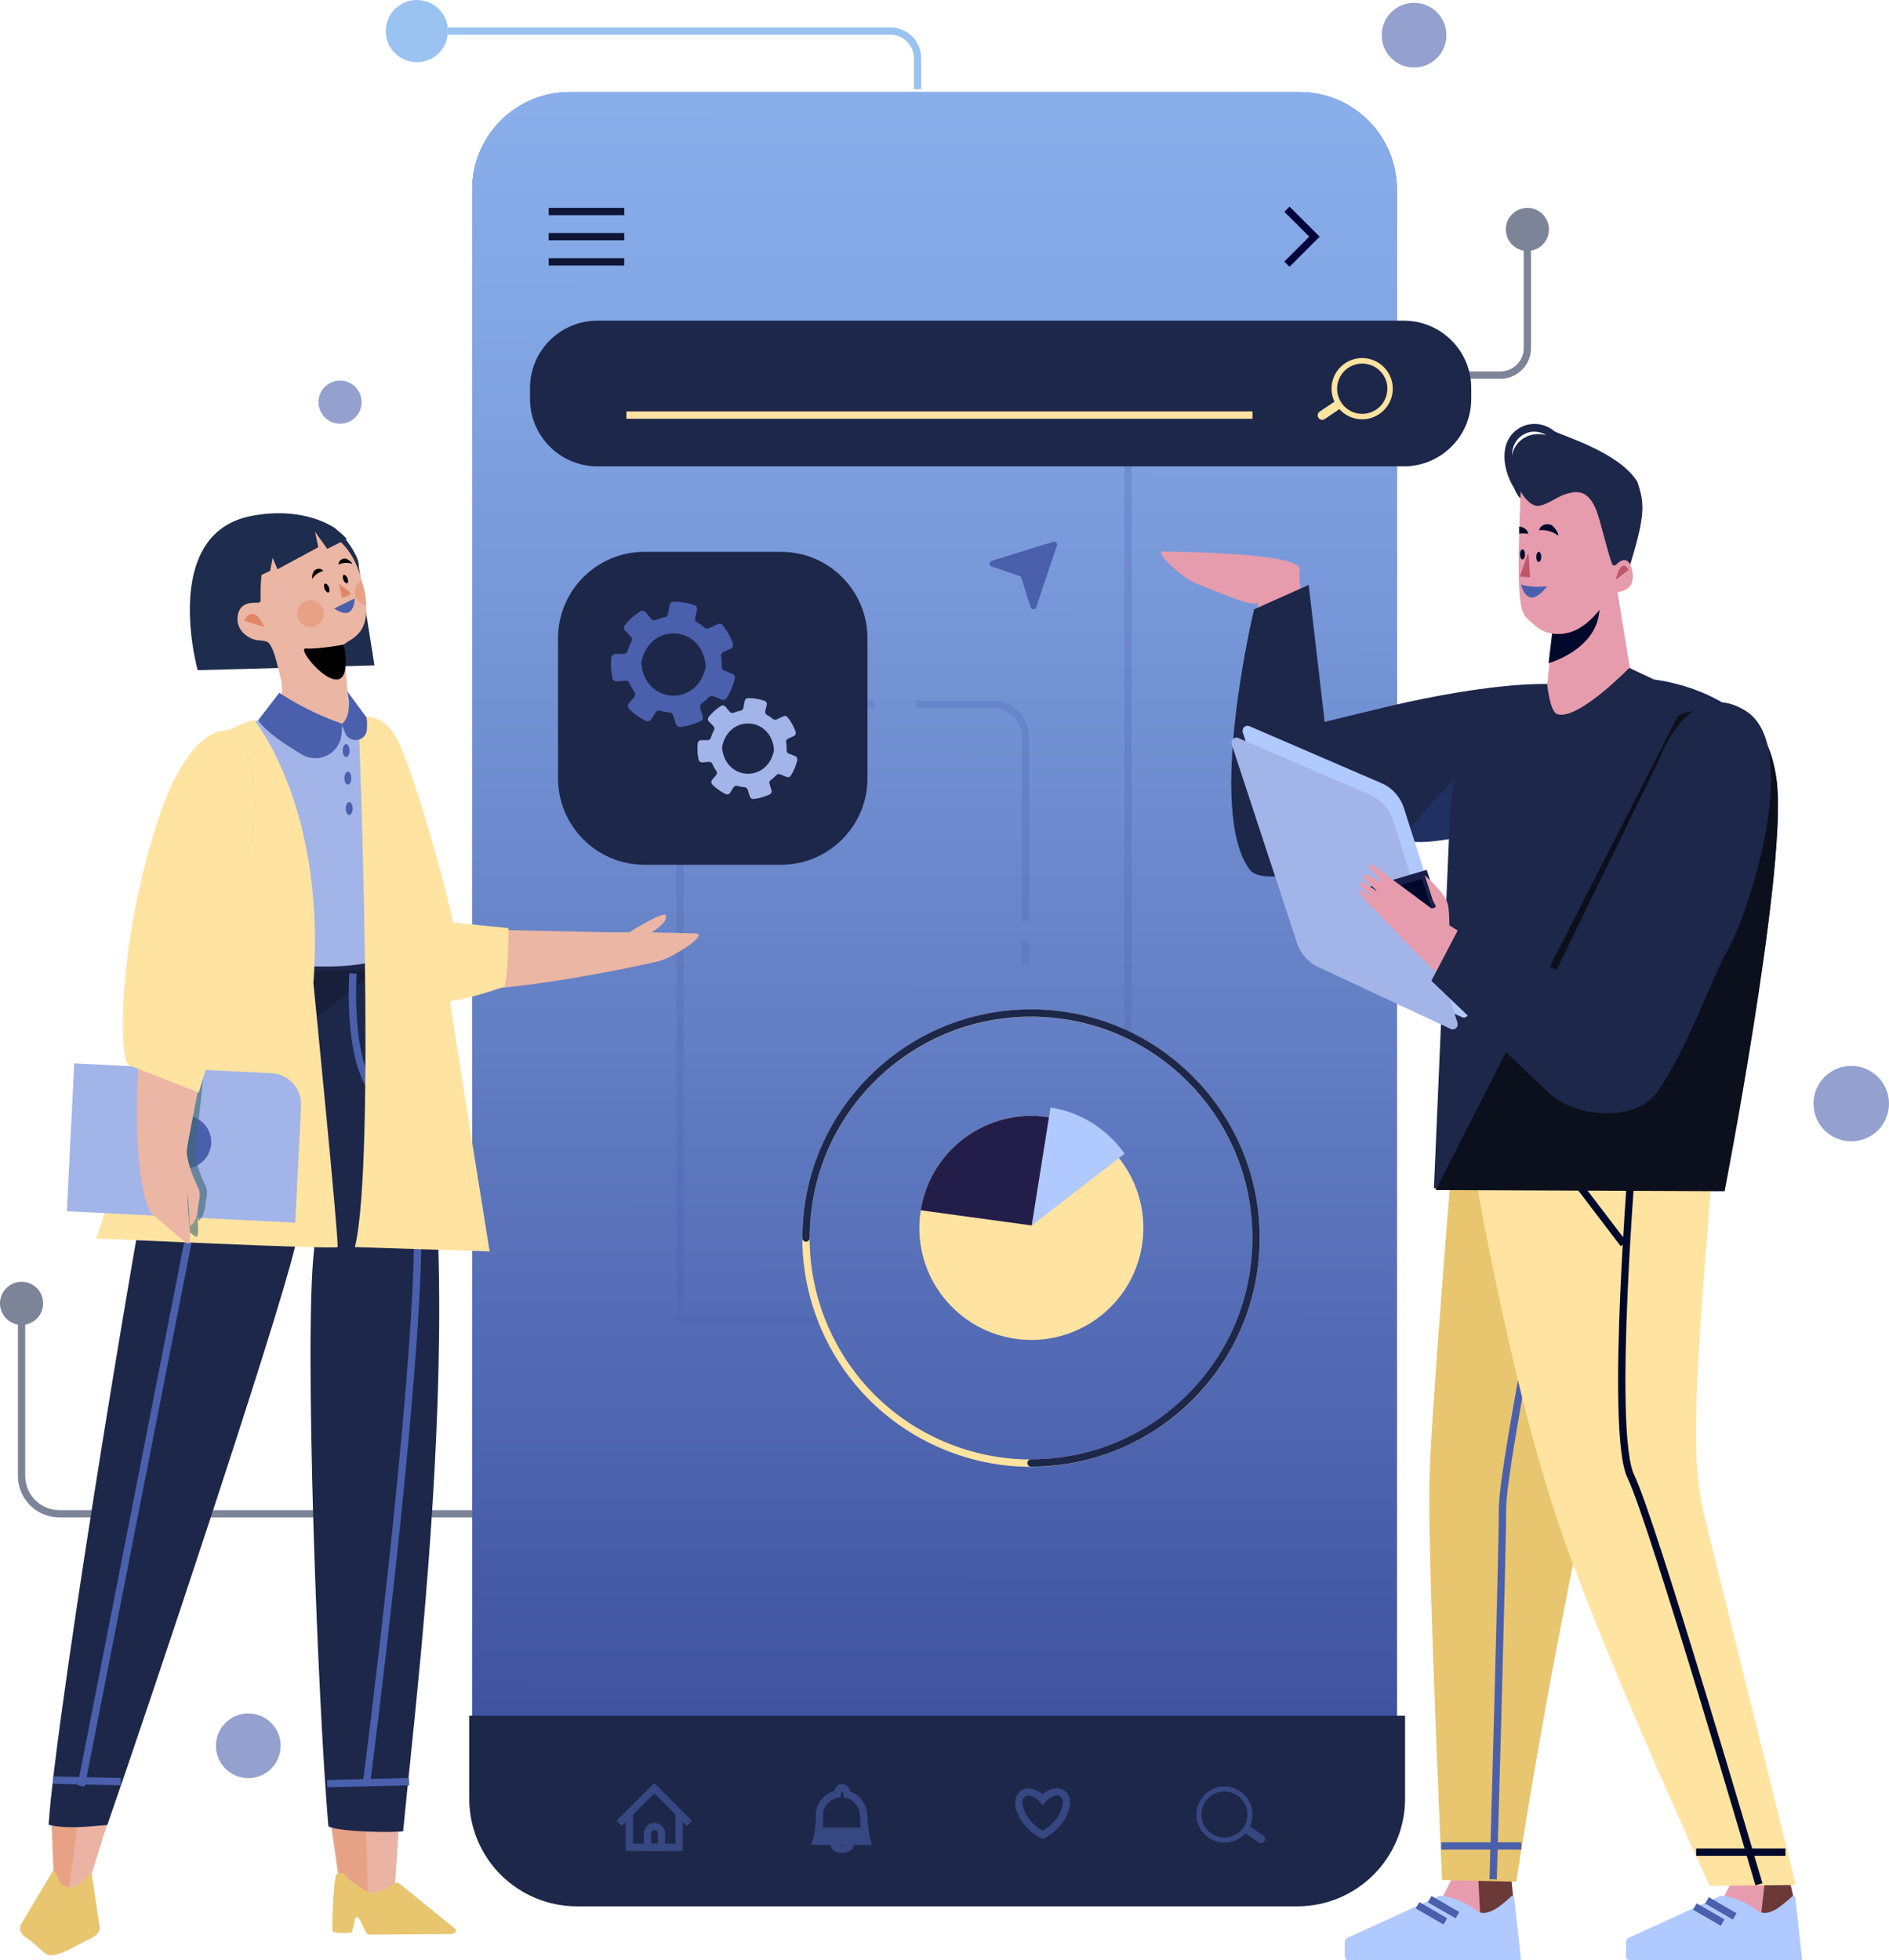 <svg width="2065" height="2143" viewBox="0 0 2065 2143" fill="none" xmlns="http://www.w3.org/2000/svg">
<g style="mix-blend-mode:multiply" opacity="0.57">
<g style="mix-blend-mode:multiply">
<g style="mix-blend-mode:multiply">
<path d="M1669.69 273.824V380.52C1669.69 396.835 1656.46 410.065 1640.14 410.065H1604.01" stroke="#1D274A" stroke-width="8" stroke-miterlimit="10"/>
</g>
<g style="mix-blend-mode:multiply">
<path d="M1693.27 250.823C1693.27 237.799 1682.71 227.242 1669.69 227.242C1656.66 227.242 1646.1 237.799 1646.1 250.823C1646.1 263.848 1656.66 274.404 1669.69 274.404C1682.71 274.404 1693.27 263.848 1693.27 250.823Z" fill="#1D274A"/>
</g>
</g>
<g style="mix-blend-mode:multiply">
<g style="mix-blend-mode:multiply">
<path d="M455.712 68.001C474.493 68.001 489.718 52.779 489.718 34.001C489.718 15.223 474.493 0 455.712 0C436.932 0 421.707 15.223 421.707 34.001C421.707 52.779 436.932 68.001 455.712 68.001Z" fill="#4E96E6"/>
</g>
<g style="mix-blend-mode:multiply">
<path d="M489.719 34H973.472C989.789 34 1003.02 47.23 1003.02 63.545V97.477" stroke="#4E96E6" stroke-width="8" stroke-miterlimit="10"/>
</g>
</g>
<g style="mix-blend-mode:multiply">
<g style="mix-blend-mode:multiply">
<path d="M47.169 1424.81C47.169 1411.78 36.611 1401.22 23.584 1401.22C10.558 1401.22 0 1411.78 0 1424.81C0 1437.83 10.558 1448.39 23.584 1448.39C36.611 1448.39 47.169 1437.83 47.169 1424.81Z" fill="#1D274A"/>
</g>
<g style="mix-blend-mode:multiply">
<path d="M23.586 1447.81V1613.46C23.586 1636.28 42.097 1654.86 64.996 1654.86H530.992" stroke="#1D274A" stroke-width="8" stroke-miterlimit="10"/>
</g>
</g>
</g>
<path d="M1420.55 100.631H622.656C563.853 100.631 516.184 148.294 516.184 207.089V1973.61C516.184 2032.41 563.853 2080.07 622.656 2080.07H1420.55C1479.35 2080.07 1527.02 2032.41 1527.02 1973.61V207.089C1527.02 148.294 1479.35 100.631 1420.55 100.631Z" fill="#486398"/>
<path d="M1420.55 100.631H622.656C563.853 100.631 516.184 148.294 516.184 207.089V1973.61C516.184 2032.41 563.853 2080.07 622.656 2080.07H1420.55C1479.35 2080.07 1527.02 2032.41 1527.02 1973.61V207.089C1527.02 148.294 1479.35 100.631 1420.55 100.631Z" fill="url(#paint0_linear_248_619)"/>
<path d="M599.824 231.219H682.438" stroke="#0E1535" stroke-width="8" stroke-miterlimit="10"/>
<path d="M599.824 258.707H682.438" stroke="#0E1535" stroke-width="8" stroke-miterlimit="10"/>
<path d="M599.824 286.264H682.438" stroke="#0E1535" stroke-width="8" stroke-miterlimit="10"/>
<path d="M1406.84 288.8L1436.93 258.706L1406.84 228.682" stroke="#01003B" stroke-width="8" stroke-miterlimit="10"/>
<path d="M512.961 1875.59V1966.21C512.961 2031.26 565.683 2083.98 630.745 2083.98H1418.22C1483.28 2083.98 1536 2031.26 1536 1966.21V1875.59H512.961Z" fill="#1D274A"/>
<g opacity="0.56">
<path d="M911.086 2013.92C911.086 2019.13 915.337 2021.6 920.547 2021.6C925.758 2021.6 930.008 2019.13 930.008 2013.92" stroke="#4A60AC" stroke-width="8" stroke-miterlimit="10"/>
<path d="M894.015 2005.42C893.124 2010.01 892.164 2012.82 892.164 2012.82H947.765C947.765 2012.82 947.011 2010.29 946.12 2005.42H894.015Z" stroke="#4A60AC" stroke-width="8" stroke-miterlimit="10"/>
<path d="M894.633 2001.85H945.572C944.955 1997.54 944.407 1991.92 944.201 1984.99C943.858 1973.68 936.317 1964.15 925.896 1961.55C925.827 1957.5 923.496 1954.21 920.617 1954.21C917.737 1954.21 915.543 1957.3 915.338 1961.21C904.094 1963.4 895.318 1973.2 895.798 1984.99C896.073 1991.37 895.455 1997.19 894.701 2001.85H894.633Z" stroke="#4A60AC" stroke-width="8" stroke-miterlimit="10"/>
<path d="M1115.87 1980.26C1113.33 1973.54 1112.37 1966.28 1117.38 1961.62C1123.55 1955.31 1135.48 1961.55 1139.8 1967.1C1144.12 1961.48 1155.91 1955.1 1162.15 1961.34C1167.22 1965.94 1166.33 1973.2 1163.86 1979.99C1157.49 1997.4 1139.87 2006.04 1139.87 2006.04C1139.87 2006.04 1122.38 1997.61 1115.8 1980.26H1115.87Z" stroke="#4A60AC" stroke-width="8" stroke-miterlimit="10"/>
<path d="M1381.06 2006.59L1366.25 1996.65C1368.58 1991.71 1369.68 1986.09 1369.06 1980.26C1367.21 1963.47 1351.99 1951.27 1335.19 1953.12C1318.39 1954.97 1306.19 1970.19 1308.04 1986.98C1309.89 2003.78 1325.11 2015.98 1341.91 2014.13C1349.66 2013.3 1356.44 2009.53 1361.31 2004.12L1376.12 2014.06C1377.01 2014.67 1378.11 2014.88 1379.07 2014.81C1380.3 2014.67 1381.54 2013.99 1382.29 2012.82C1383.66 2010.77 1383.11 2007.96 1381.06 2006.59ZM1341.29 2008.64C1327.51 2010.15 1315.03 2000.14 1313.53 1986.36C1312.02 1972.59 1322.03 1960.11 1335.81 1958.6C1349.59 1957.09 1362.07 1967.1 1363.57 1980.88C1364.26 1986.91 1362.68 1992.74 1359.6 1997.4C1359.6 1997.4 1359.53 1997.4 1359.46 1997.54C1359.46 1997.54 1359.46 1997.54 1359.46 1997.61C1355.48 2003.57 1348.97 2007.82 1341.29 2008.64V2008.64Z" fill="#4A60AC"/>
<path d="M742.43 1983.55V2019.47H688.062V1983.55" stroke="#4A60AC" stroke-width="8" stroke-miterlimit="10"/>
<path d="M676.75 1993.35L715.212 1954.9L753.673 1993.35" stroke="#4A60AC" stroke-width="8" stroke-miterlimit="10"/>
<path d="M715.487 1996.64C719.738 1996.64 723.166 2000.07 723.166 2004.32V2019.33H707.809V2004.32C707.809 2000.07 711.237 1996.64 715.487 1996.64V1996.64Z" stroke="#4A60AC" stroke-width="8" stroke-miterlimit="10"/>
</g>
<g opacity="0.25">
<path d="M932.199 769.951H955.852" stroke="#4A60AC" stroke-width="8" stroke-miterlimit="10"/>
<path d="M1001.31 769.951H1085.5C1105.11 769.951 1121.01 785.855 1121.01 805.46V1006.72" stroke="#4A60AC" stroke-width="8" stroke-miterlimit="10"/>
<path d="M1121.01 1029.48V1053.13" stroke="#4A60AC" stroke-width="8" stroke-miterlimit="10"/>
</g>
<path opacity="0.25" d="M1233.11 1129.84V498.631" stroke="#4A60AC" stroke-width="8" stroke-miterlimit="10"/>
<path opacity="0.25" d="M743.387 941.051V1442.49H896.753" stroke="#4A60AC" stroke-width="8" stroke-miterlimit="10"/>
<path d="M1114.57 629.766L1083.99 619.209C1081.04 618.181 1081.11 613.999 1084.06 613.108L1151.45 592.201C1153.99 591.447 1156.32 593.777 1155.43 596.314L1132.74 663.767C1131.78 666.714 1127.52 666.714 1126.63 663.767L1116.56 631.891C1116.28 630.931 1115.53 630.177 1114.57 629.834V629.766Z" fill="#4A60AC"/>
<g style="mix-blend-mode:multiply" filter="url(#filter0_d_248_619)">
<g style="mix-blend-mode:multiply">
<path d="M849.378 598.918H700.33C648.078 598.918 605.719 641.271 605.719 693.516V846.451C605.719 898.696 648.078 941.049 700.33 941.049H849.378C901.63 941.049 943.989 898.696 943.989 846.451V693.516C943.989 641.271 901.63 598.918 849.378 598.918Z" fill="#1D274A"/>
</g>
<g style="mix-blend-mode:multiply">
<g style="mix-blend-mode:multiply">
<path d="M688.677 757.952L683.192 764.602C681.684 766.452 681.821 769.194 683.535 770.84C688.882 776.118 694.916 780.437 701.634 783.727C703.76 784.755 706.365 784.07 707.668 782.013L712.261 774.61C713.358 772.896 715.415 772.005 717.403 772.622C720.762 773.582 724.19 774.199 727.618 774.473C729.469 774.61 730.978 775.912 731.526 777.626L734.543 787.154C735.228 789.28 737.285 790.582 739.479 790.376C747.089 789.554 754.562 787.429 761.418 784.138C763.475 783.179 764.572 780.779 763.886 778.586L761.144 769.811C760.527 767.961 761.144 765.904 762.789 764.739C764.229 763.71 765.6 762.614 766.903 761.448C768.137 760.352 769.302 759.186 770.468 757.952C771.77 756.581 773.759 756.17 775.541 756.856L784.454 760.489C786.579 761.38 788.979 760.557 790.144 758.638C794.189 752.194 797.206 745.065 798.92 737.593C799.468 735.331 798.303 733.069 796.177 732.246L787.47 728.75C785.688 727.996 784.522 726.282 784.591 724.363C784.728 720.661 784.591 717.028 783.905 713.326C783.563 711.27 784.66 709.213 786.579 708.391L794.395 704.895C796.589 703.935 797.686 701.399 796.863 699.068C794.326 691.939 790.624 685.29 785.894 679.326C784.522 677.612 782.191 677.064 780.272 677.955L770.879 682.411C769.302 683.165 767.383 682.959 766.012 681.862C763.406 679.669 760.664 677.749 757.784 676.173C756.002 675.144 755.111 673.088 755.591 671.1L757.647 662.668C758.196 660.338 756.893 658.007 754.631 657.184C747.501 654.717 739.89 653.483 732.349 653.414C730.087 653.414 728.167 654.991 727.756 657.184L725.904 666.85C725.562 668.701 724.122 670.14 722.339 670.483C718.98 671.1 715.758 672.06 712.535 673.362C710.684 674.116 708.559 673.499 707.325 671.991L701.566 664.999C700.058 663.217 697.452 662.805 695.533 664.039C692.379 666.027 689.431 668.289 686.62 670.757C683.809 673.293 681.135 676.035 678.804 678.983C677.296 680.834 677.433 683.439 679.079 685.153L685.317 691.596C686.689 693.036 687.031 695.229 686.072 696.943C684.289 700.233 682.849 703.661 681.821 707.226C681.272 709.145 679.49 710.516 677.433 710.516H668.52C666.189 710.516 664.201 712.367 663.927 714.697C663.104 722.169 663.516 729.778 665.161 737.045C665.641 739.307 667.766 740.883 670.166 740.678L679.147 739.787C681.135 739.581 683.055 740.678 683.809 742.529C685.249 745.956 687.031 749.178 689.225 752.331C690.391 754.045 690.322 756.307 689.02 757.884L688.677 757.952ZM696.835 719.359C705.885 675.281 763.269 678.709 767.108 723.472C767.108 723.952 767.108 724.432 767.04 724.911C757.99 768.92 700.606 765.561 696.767 720.798C696.767 720.319 696.767 719.839 696.835 719.359Z" fill="#4A60AC"/>
</g>
<g style="mix-blend-mode:multiply">
<path d="M778.559 842.954L774.103 848.301C772.869 849.809 773.006 852.003 774.377 853.374C778.628 857.624 783.564 861.12 788.912 863.793C790.626 864.616 792.751 864.068 793.779 862.422L797.482 856.459C798.373 855.088 800.018 854.402 801.595 854.813C804.269 855.567 807.011 856.116 809.822 856.321C811.262 856.458 812.496 857.487 812.976 858.858L815.444 866.535C815.993 868.249 817.638 869.277 819.421 869.14C825.522 868.455 831.555 866.741 837.109 864.136C838.823 863.313 839.645 861.394 839.097 859.612L836.903 852.551C836.423 851.043 836.903 849.398 838.206 848.507C839.371 847.684 840.468 846.793 841.497 845.833C842.525 844.942 843.485 843.982 844.376 843.023C845.404 841.926 847.05 841.583 848.49 842.132L855.62 845.079C857.334 845.765 859.253 845.079 860.213 843.571C863.504 838.361 865.904 832.603 867.275 826.639C867.686 824.857 866.726 823.006 865.012 822.321L857.951 819.51C856.511 818.962 855.551 817.522 855.62 815.946C855.757 812.998 855.62 809.982 855.071 807.103C854.797 805.458 855.688 803.812 857.197 803.127L863.504 800.316C865.287 799.494 866.109 797.506 865.492 795.655C863.435 789.897 860.487 784.55 856.648 779.751C855.551 778.38 853.7 777.901 852.123 778.655L844.582 782.219C843.279 782.836 841.771 782.699 840.674 781.739C838.617 779.957 836.355 778.449 834.024 777.147C832.584 776.324 831.898 774.679 832.241 773.034L833.886 766.247C834.366 764.396 833.269 762.477 831.487 761.86C825.728 759.872 819.626 758.844 813.524 758.844C811.742 758.844 810.165 760.078 809.822 761.86L808.314 769.606C808.04 771.046 806.874 772.279 805.435 772.554C802.761 773.034 800.087 773.856 797.55 774.884C796.042 775.501 794.396 775.021 793.368 773.788L788.706 768.167C787.541 766.727 785.415 766.384 783.838 767.412C781.302 768.989 778.902 770.84 776.64 772.828C774.377 774.884 772.252 777.078 770.332 779.477C769.167 780.917 769.235 783.11 770.538 784.413L775.611 789.554C776.708 790.719 776.982 792.502 776.228 793.873C774.789 796.546 773.623 799.288 772.8 802.167C772.32 803.744 770.881 804.772 769.304 804.841H762.105C760.186 804.841 758.609 806.349 758.403 808.2C757.786 814.232 758.129 820.333 759.431 826.228C759.843 828.079 761.557 829.313 763.408 829.176L770.606 828.49C772.183 828.353 773.76 829.244 774.377 830.684C775.543 833.426 776.982 836.099 778.765 838.567C779.725 839.938 779.656 841.789 778.559 843.023V842.954ZM785.141 811.833C792.408 776.324 838.686 779.066 841.771 815.123C841.771 815.534 841.771 815.946 841.702 816.288C834.435 851.797 788.158 849.055 785.072 812.929C785.072 812.518 785.072 812.107 785.072 811.764L785.141 811.833Z" fill="#A2B4E8"/>
</g>
</g>
</g>
<g style="mix-blend-mode:multiply" filter="url(#filter1_d_248_619)">
<g style="mix-blend-mode:multiply">
<path d="M1530.31 346.244H648.775C608.071 346.244 575.074 379.237 575.074 419.935V431.794C575.074 472.493 608.071 505.485 648.775 505.485H1530.31C1571.01 505.485 1604.01 472.493 1604.01 431.794V419.935C1604.01 379.237 1571.01 346.244 1530.31 346.244Z" fill="#1D274A"/>
</g>
<g style="mix-blend-mode:multiply">
<g style="mix-blend-mode:multiply">
<path d="M680.449 449.48H1364.87" stroke="#FFE3A1" stroke-width="8" stroke-miterlimit="10"/>
</g>
<g style="mix-blend-mode:multiply">
<path d="M1437.07 452.496C1437.89 453.73 1439.19 454.484 1440.56 454.621C1441.66 454.758 1442.82 454.484 1443.78 453.798L1459.9 442.967C1465.17 448.863 1472.58 452.907 1481.08 453.867C1499.45 455.855 1515.98 442.625 1518.03 424.253C1520.02 405.882 1506.79 389.362 1488.42 387.305C1470.04 385.317 1453.52 398.547 1451.46 416.919C1450.78 423.294 1451.94 429.395 1454.48 434.81L1438.3 445.641C1436.04 447.149 1435.49 450.165 1436.93 452.427L1437.07 452.496ZM1462.02 435.907C1462.02 435.907 1462.02 435.838 1462.02 435.77C1462.02 435.77 1461.95 435.701 1461.88 435.633C1458.52 430.491 1456.81 424.185 1457.56 417.604C1459.21 402.523 1472.78 391.624 1487.87 393.337C1502.95 394.983 1513.85 408.555 1512.14 423.636C1510.49 438.717 1496.92 449.617 1481.83 447.972C1473.47 447.08 1466.41 442.419 1462.02 435.975V435.907Z" fill="#FFE3A1"/>
</g>
</g>
</g>
<g filter="url(#filter2_d_248_619)">
<path d="M1349.2 1445.4C1402.35 1320.38 1344.08 1175.96 1219.05 1122.82C1094.02 1069.68 949.579 1127.94 896.43 1252.95C843.281 1377.96 901.551 1522.39 1026.58 1575.53C1151.61 1628.67 1296.05 1570.41 1349.2 1445.4Z" stroke="#FFE3A1" stroke-width="8" stroke-miterlimit="10"/>
<path d="M1122.79 1595.01C1258.61 1595.01 1368.78 1484.92 1368.78 1349.06C1368.78 1213.19 1258.67 1103.1 1122.79 1103.1C986.907 1103.1 876.801 1213.19 876.801 1349.06" stroke="#1D274A" stroke-width="8" stroke-miterlimit="10" stroke-linecap="round"/>
<path d="M1244.07 1357.28C1254.7 1290.51 1209.18 1227.72 1142.4 1217.1C1075.62 1206.47 1012.82 1251.99 1002.2 1318.76C991.569 1385.52 1037.09 1448.32 1103.87 1458.94C1170.65 1469.57 1233.45 1424.05 1244.07 1357.28Z" fill="#FFE3A1"/>
<path d="M1123.55 1335.35L1225.08 1256.93C1206.71 1230.74 1178.19 1211.75 1144.11 1206.34L1123.55 1335.35Z" fill="#B0C9FF"/>
<path d="M1142.4 1217.1C1075.62 1206.47 1012.82 1251.99 1002.2 1318.76L1123.54 1335.35L1142.4 1217.1Z" fill="#231D4A"/>
</g>
<path d="M409.367 727.381L392.158 619.141C393.53 607.968 373.373 581.234 363.569 575.612C336.763 560.257 303.649 558.064 273.414 564.302C174.826 584.798 216.099 732.66 216.099 732.66" fill="#1E2D4D"/>
<path d="M284.999 656.157C284.999 657.666 283.834 658.899 282.394 658.899C276.155 658.899 261.826 657.528 259.77 673.843C257.713 690.295 273.413 699.549 282.805 700.029C285.548 700.166 291.787 700.715 293.638 702.771C299.328 708.941 302.002 722.445 306.321 739.24C315.988 776.325 286.782 793.325 286.782 793.325C286.782 793.325 383.999 841.104 383.107 793.188C383.107 793.188 375.429 705.033 375.909 704.622C383.519 697.013 412.999 693.791 394.42 630.931C377.28 572.732 334.568 576.845 323.667 578.833C314.48 580.479 282.737 582.466 284.931 656.294L284.999 656.157Z" fill="#EBB6A3"/>
<path d="M266.832 678.505C266.832 678.505 276.636 657.872 288.977 685.497Z" fill="#E28765"/>
<path d="M339.023 656.227C347.113 656.022 353.763 662.465 353.969 670.486C354.174 678.506 347.73 685.224 339.708 685.43C331.619 685.635 324.968 679.192 324.763 671.171C324.557 663.082 331.001 656.433 339.023 656.227Z" fill="#E7A286"/>
<path d="M399.905 661.712C393.186 660.478 388.113 654.719 387.907 647.659C387.77 642.243 390.649 637.376 395.037 634.771C395.037 634.771 401.276 650.949 399.905 661.643V661.712Z" fill="#E7A286"/>
<path d="M387.633 654.17L365.352 665.275C365.352 665.275 376.252 673.227 382.149 668.84C388.045 664.452 387.633 654.17 387.633 654.17Z" fill="#4A60AC"/>
<path d="M370.562 637.992L374.059 653.896L381.806 650.468C383.246 649.851 383.452 647.932 382.218 646.972L370.562 637.992V637.992Z" fill="#E28765"/>
<path d="M341.973 632.029C340.054 634.703 341.15 625.312 344.304 623.118C347.458 620.924 351.571 621.404 353.423 624.146C353.423 624.146 346.567 625.517 341.905 631.961L341.973 632.029Z" fill="black"/>
<path d="M384 616.125C387.222 617.016 380.435 610.367 376.595 610.641C372.756 610.915 369.877 613.863 370.151 617.153C370.151 617.153 376.321 613.931 384 616.057V616.125Z" fill="black"/>
<path d="M354.86 643.751C355.957 646.424 357.877 648.138 359.111 647.658C360.414 647.11 360.551 644.573 359.522 641.9C358.425 639.226 356.506 637.513 355.272 637.993C353.969 638.541 353.832 641.077 354.86 643.751Z" fill="black"/>
<path d="M375.429 633.948C376.457 636.484 378.308 638.129 379.542 637.65C380.776 637.17 380.913 634.702 379.885 632.166C378.857 629.629 377.006 627.984 375.772 628.464C374.537 628.944 374.4 631.412 375.429 633.948Z" fill="black"/>
<path d="M375.979 704.555C375.979 704.555 348.213 709.833 334.227 708.942C320.241 708.051 390.376 788.597 375.979 704.555Z" fill="black"/>
<path d="M348.83 569.717C356.646 572.734 369.329 577.738 379.133 589.323L357.742 600.016L344.373 581.302L347.939 598.234L303.375 622.295L298.028 609.819L295.354 624.077L273.963 633.88C273.963 633.88 264.639 537.499 348.761 569.717H348.83Z" fill="#1E2D4D"/>
<path d="M360.69 1987.05L370.768 2058.75C370.768 2058.75 386.948 2106.26 401.962 2087.89C416.977 2069.52 431.854 2059.78 431.854 2059.78L436.79 1985.27L360.621 1987.12L360.69 1987.05Z" fill="#EBB3A3"/>
<path d="M400.043 1989.79L402.649 2087.27C402.649 2087.27 355.069 2094.4 372.757 2062.59L362.336 1995L400.043 1989.79Z" fill="#E7A286"/>
<path d="M121.076 1981.57L98.794 2053.06C98.794 2053.06 81.791 2067.94 75.69 2067.6C64.515 2066.91 58.687 2047.65 58.687 2047.65L56.836 1981.57H121.076V1981.57Z" fill="#EBB3A3"/>
<path d="M88.988 1962.44L73.356 2080.76C73.356 2080.76 41.408 2089.19 59.028 2057.38L55.12 1966.42L88.919 1962.51L88.988 1962.44Z" fill="#E7A286"/>
<path d="M436.927 2059.37L496.985 2108.04C500.07 2110.3 497.876 2114.14 493.488 2114.21L404.842 2114.9C402.716 2114.9 400.797 2113.94 400.111 2112.5L393.461 2098.79C391.541 2094.81 387.702 2094.54 388.045 2098.72L384.754 2111.95C384.959 2114 363.775 2113.46 363.569 2111.54C362.403 2099.75 364.872 2061.29 366.997 2050.6C367.271 2049.09 368.848 2047.85 370.973 2047.51C372.824 2047.24 374.744 2047.79 375.91 2048.88C381.874 2054.64 401.002 2072.05 411.218 2068.56C418.073 2066.23 426.918 2061.98 429.66 2059.51C431.511 2057.86 434.939 2057.79 436.996 2059.3L436.927 2059.37Z" fill="#E8C56F"/>
<path d="M57.864 2045.18L23.79 2102.28C20.156 2107.84 22.145 2114.48 28.726 2118.39C39.421 2124.77 48.128 2137.38 54.779 2137.59C66.914 2137.93 85.767 2125.18 96.737 2120.38C104.073 2117.16 109.9 2112.43 108.94 2106.33L100.439 2049.09C100.302 2048.4 99.068 2048.13 98.451 2048.68L85.425 2060.54C81.174 2064.44 69.519 2063.89 66.639 2059.23C64.583 2055.94 59.783 2045.25 59.783 2045.25C59.372 2044.7 58.207 2044.7 57.795 2045.25L57.864 2045.18Z" fill="#E8C56F"/>
<path d="M238.722 1039.63C211.23 1088.3 196.627 1123.94 180.858 1185.77C162.485 1257.55 61.771 1864.35 53.133 1994.8C75.757 2000.28 102.975 1995.83 117.304 1995.07C162.759 1864.83 302.894 1445.51 322.364 1363.45C325.381 1350.84 344.852 1353.58 343.343 1366.47C332.305 1460.18 347.046 1857.29 358.975 1996.58C370.836 2002.61 426.986 2003.64 440.697 2001.93C455.575 1841.25 534.623 1232.87 415.331 1035.72C360.757 1028.18 294.187 1038.05 238.859 1039.69L238.722 1039.63Z" fill="#1D274A"/>
<path d="M408.062 1057.04C408.062 1057.04 456.67 1177.27 456.67 1347C456.67 1516.73 401 1946.74 401 1946.74" stroke="#4A60AC" stroke-width="8" stroke-miterlimit="10"/>
<path d="M88.715 1952.36L265.597 1051.48" stroke="#4A60AC" stroke-width="8" stroke-miterlimit="10"/>
<path d="M299.603 1056.28C299.603 1056.28 297.957 1211.75 228.164 1199.48" stroke="#4A60AC" stroke-width="8" stroke-miterlimit="10"/>
<g style="mix-blend-mode:multiply" opacity="0.21">
<path d="M414.369 1060.19L189.701 1229.3C189.701 1229.3 180.308 1138 220.209 1063.14L414.3 1060.19H414.369Z" fill="black"/>
</g>
<path d="M444.467 1206.61C374.674 1218.88 385.918 1064.17 385.918 1064.17" stroke="#4A60AC" stroke-width="8" stroke-miterlimit="10"/>
<path d="M309.957 774.2C309.957 774.2 295.697 770.087 298.096 773.103C300.496 776.12 305.501 779.478 310.574 782.837L309.957 774.132V774.2Z" fill="#C00B00"/>
<path d="M357.742 1949.83L447.212 1947.7" stroke="#4A60AC" stroke-width="8" stroke-miterlimit="10"/>
<path d="M57.934 1945.99L131.977 1947.7" stroke="#4A60AC" stroke-width="8" stroke-miterlimit="10"/>
<path d="M171.876 1331.3C171.876 1330.14 170.711 1317.39 170.711 1317.39L176.47 1335.62L171.876 1331.24V1331.3Z" fill="#CF6A49"/>
<path d="M207.939 1349.33L211.984 1352.49C211.984 1352.49 207.802 1360.09 206.02 1359.48C206.02 1359.48 208.968 1355.91 207.939 1349.33V1349.33Z" fill="#CF6A49"/>
<path d="M760.596 1020.43C710.342 1018.85 676.748 1018.92 672.086 1019.33L510.081 1015.77L510.561 1015.36C510.561 1015.36 502.403 1015.36 496.644 1014.88C493.833 1014.67 491.502 1012.68 490.885 1010.01C475.322 944.41 443.922 771.596 387.498 785.717C386.675 785.923 392.777 790.653 394.833 793.189C413.276 816.427 421.846 928.78 421.846 928.78C422.257 930.494 422.189 938.172 422.12 949.208C402.238 1062.93 426.028 1071.77 426.028 1071.77C429.387 1073.83 433.432 1075.61 437.957 1077.05C438.026 1077.19 438.094 1077.33 438.231 1077.4L438.437 1077.19C510.767 1099.67 720.146 1050.8 720.146 1050.8C737.218 1046.21 775.199 1020.91 760.596 1020.43Z" fill="#EBB6A3"/>
<path d="M387.496 785.717C387.496 785.717 412.794 774.27 431.168 802.855C449.542 831.44 490.403 979.919 495.202 1008.5L555.809 1014.6C555.809 1014.6 555.809 1072.46 551.01 1078.63C551.01 1078.63 446.8 1118.11 419.582 1084.05C392.364 1049.98 387.496 785.649 387.496 785.649V785.717Z" fill="#FFE3A1"/>
<path d="M688.266 1018.99C688.266 1018.99 726.247 994.931 727.893 1000.76C731.046 1012.21 699.441 1024.27 703.417 1027.83C703.417 1027.83 694.23 1022.15 688.334 1018.99H688.266Z" fill="#EBB6A3"/>
<path d="M400.935 785.785C399.358 789.624 446.184 901.291 444.264 939.062C442.344 977.107 416.36 1041.13 418.417 1046.89C418.417 1046.89 388.868 1070.2 225.972 1044.56C175.855 1000.76 219.87 851.867 236.735 804.705C236.735 804.705 268.821 788.664 282.602 787.636C282.602 787.636 336.695 804.911 400.935 785.854V785.785Z" fill="#A2B4E8"/>
<path d="M249.763 798.673C249.763 798.673 269.713 787.842 277.872 787.156C277.872 787.156 356.852 882.509 342.592 1074.58C342.592 1074.58 371.044 1360.57 368.987 1363.32C366.93 1366.06 105.309 1353.79 105.309 1353.79C105.309 1353.79 284.316 819.1 249.763 798.673Z" fill="#FFE3A1"/>
<path d="M392.296 796.684C392.296 796.684 411.15 1268.65 387.977 1363.32L535.242 1368.05C535.242 1368.05 492.118 1100.08 490.335 1082.74C482.382 1005.28 400.454 781.74 400.454 781.74L392.296 796.753V796.684Z" fill="#FFE3A1"/>
<path d="M81.176 1162.45L296.867 1173.26C315.628 1174.2 330.067 1190.16 329.127 1208.92L322.724 1336.6L73.072 1324.09L81.18 1162.38L81.176 1162.45Z" fill="#A2B4E8"/>
<path d="M201.907 1277.42C217.923 1277.42 230.907 1264.44 230.907 1248.43C230.907 1232.41 217.923 1219.43 201.907 1219.43C185.89 1219.43 172.906 1232.41 172.906 1248.43C172.906 1264.44 185.89 1277.42 201.907 1277.42Z" fill="#4A60AC"/>
<path d="M282.191 787.429L305.296 757.268C305.296 757.268 332.788 776.804 374.061 791.2L373.375 802.031C372.004 823.281 348.694 835.688 330.32 824.926C311.123 813.684 290.556 799.768 282.26 787.429H282.191Z" fill="#4A60AC"/>
<path d="M379.543 755.555C379.543 755.555 386.399 781.672 373.441 791.68L377.144 800.729C381.463 813.205 399.905 811.011 401.002 797.918C401.414 792.777 401.413 788.047 400.659 784.346L379.543 755.555V755.555Z" fill="#4A60AC"/>
<path d="M382.151 820.539C382.151 824.446 380.437 827.6 378.38 827.6C376.323 827.6 374.609 824.446 374.609 820.539C374.609 816.632 376.323 813.479 378.38 813.479C380.437 813.479 382.151 816.632 382.151 820.539Z" fill="#4A60AC"/>
<path d="M384.069 850.701C384.069 854.609 382.355 857.762 380.298 857.762C378.241 857.762 376.527 854.609 376.527 850.701C376.527 846.794 378.241 843.641 380.298 843.641C382.355 843.641 384.069 846.794 384.069 850.701Z" fill="#4A60AC"/>
<path d="M385.51 883.947C385.51 887.855 383.796 891.008 381.739 891.008C379.683 891.008 377.969 887.855 377.969 883.947C377.969 880.04 379.683 876.887 381.739 876.887C383.796 876.887 385.51 880.04 385.51 883.947Z" fill="#4A60AC"/>
<path opacity="0.6" d="M188.812 1140.8C188.812 1140.8 154.875 1156.57 181.133 1252.75C182.505 1257.82 183.739 1263.65 182.71 1268.79L176.814 1310.12C175.923 1314.58 175.306 1320.47 179.077 1323.01C183.807 1326.16 210.545 1350.77 213.836 1351.87C220.486 1354.06 213.219 1321.36 214.316 1304.16C214.522 1301.07 215.207 1315.06 215.619 1321.16L216.441 1334.59C224.463 1330.96 224.257 1315.47 225.56 1310.33C227.205 1303.34 225.903 1298.88 225.08 1297.24C221.446 1289.63 214.453 1274.48 213.356 1260.9C212.739 1252.88 218.292 1223.2 222.955 1167.88L188.881 1140.87L188.812 1140.8Z" fill="#3F6870"/>
<path d="M184.492 906.709C121.554 1258.03 162.416 1324.72 166.529 1327.47C171.671 1330.89 201.014 1357.9 204.648 1359.07C211.915 1361.47 203.962 1325.68 205.196 1306.83C205.402 1303.47 206.225 1318.76 206.636 1325.48L207.527 1340.22C216.303 1336.17 216.097 1319.31 217.469 1313.55C219.32 1305.94 217.811 1301.01 216.92 1299.16C212.944 1290.79 205.265 1274.2 204.099 1259.33C203.414 1250.55 262.992 965.251 273.481 923.298C287.742 866.333 269.779 800.868 249.76 798.675C224.873 795.933 189.702 877.576 184.492 906.709V906.709Z" fill="#EBB6A3"/>
<path d="M217.262 1194.41C247.223 1100.43 263.06 965.25 273.55 923.297C287.81 866.332 269.847 800.867 249.828 798.674C224.941 795.932 195.529 829.384 175.099 889.297C129.37 1023.38 128.753 1157.6 141.025 1164.45" fill="#FFE3A1"/>
<path d="M1577.34 2073.22L1587.96 2052.17L1651.38 2054.5L1652.82 2073.22L1623 2124.91L1569.38 2083.57L1577.34 2073.22Z" fill="#E69CAD"/>
<path d="M1616 2054.3L1618.67 2103.11C1618.67 2103.11 1635.13 2093.78 1654.39 2076.51L1651.72 2048.88L1616 2054.3V2054.3Z" fill="#6B3A38"/>
<path d="M1573.5 2072.46C1573.5 2072.46 1592.14 2072.12 1613.81 2088.57C1626.7 2098.38 1646.17 2078.15 1652.2 2072.94C1653.44 2071.92 1655.08 2072.81 1655.29 2074.73L1662.76 2142.93H1474.09C1471.89 2142.93 1470.11 2140.6 1470.11 2137.79V2123.46C1470.11 2121.27 1471.21 2119.28 1472.85 2118.53L1573.57 2072.46H1573.5Z" fill="#B0C9FF"/>
<path d="M1562.87 2076.1L1593.24 2093.65" stroke="#4A60AC" stroke-width="8" stroke-miterlimit="10"/>
<path d="M1549.64 2082.81L1580.01 2100.43" stroke="#4A60AC" stroke-width="8" stroke-miterlimit="10"/>
<path d="M1884.69 2073.22L1895.31 2052.17L1953.52 2043.47L1960.17 2073.22L1930.35 2124.9L1876.73 2083.57L1884.69 2073.22Z" fill="#E69CAD"/>
<path d="M1929.73 2052.93L1924.45 2099.06C1924.45 2099.06 1940.91 2089.74 1960.17 2072.46L1954.89 2048.88L1929.73 2052.93Z" fill="#6B3A38"/>
<path d="M1880.85 2072.46C1880.85 2072.46 1899.5 2072.12 1921.16 2088.57C1934.05 2098.38 1953.52 2078.15 1959.55 2072.94C1960.79 2071.92 1962.43 2072.81 1962.64 2074.73L1970.11 2142.93H1781.44C1779.24 2142.93 1777.46 2140.6 1777.46 2137.79V2123.46C1777.46 2121.27 1778.56 2119.28 1780.2 2118.53L1880.92 2072.46H1880.85Z" fill="#B0C9FF"/>
<path d="M1866.04 2077.4L1896.34 2095.02" stroke="#4A60AC" stroke-width="8" stroke-miterlimit="10"/>
<path d="M1852.74 2084.19L1883.11 2101.73" stroke="#4A60AC" stroke-width="8" stroke-miterlimit="10"/>
<path d="M1667.15 549.015C1669.76 552.579 1673.25 556.487 1677.16 557.995C1685.94 561.491 1697.18 554.156 1707.05 546.547C1716.72 539.075 1735.16 551.277 1738.04 553.265L1760.26 625.173L1758.54 626.133L1759.23 627.436L1759.91 628.738L1782.19 616.742L1782.4 616.193C1798.79 562.245 1797.76 550.18 1789.94 526.668C1769.31 493.215 1703.9 475.255 1698.96 471.211C1688.34 462.368 1672.77 460.723 1660.85 467.989C1637.95 481.905 1642.27 513.095 1655.36 533.934C1657.83 540.309 1661.6 545.793 1667.22 549.152L1667.15 549.015ZM1690.67 475.735C1673.67 471.142 1656.73 479.848 1652.82 497.808C1653.03 488.691 1656.53 480.397 1665.03 475.255C1673.25 470.32 1682.92 471.074 1690.6 475.735H1690.67ZM1769.99 619.964L1765.12 622.569C1768.55 619.073 1772.32 617.359 1774.86 616.536L1769.92 619.895L1769.99 619.964Z" fill="#1D274A"/>
<path d="M1589.13 1247.26C1589.13 1247.26 1564.86 1537.43 1562.6 1617.64C1560.34 1697.84 1576.45 2055.26 1576.45 2055.26L1657.62 2057.04C1657.62 2057.04 1747.85 1457.44 1845.89 1264.06L1589.13 1247.33V1247.26Z" fill="#E8C56F"/>
<path d="M1711.51 1262.55C1711.51 1262.55 1642.47 1597.76 1642.47 1649.24C1642.47 1700.72 1632.26 2054.43 1632.26 2054.43" stroke="#4A60AC" stroke-width="8" stroke-miterlimit="10"/>
<path d="M1663.11 2017.96H1575.49" stroke="#4A60AC" stroke-width="8" stroke-miterlimit="10"/>
<path d="M1606.13 1247.67C1606.13 1247.67 1645.01 1489.17 1701.98 1660.27C1748.05 1798.54 1868.92 2061.63 1868.92 2061.63L1963.19 2060.6L1864.87 1664.39C1859.66 1643.75 1856.37 1622.64 1855 1601.39C1849.93 1521.05 1866.45 1358.66 1873.38 1254.6L1606.13 1247.67V1247.67Z" fill="#FFE3A1"/>
<path d="M1785.49 1251.79C1785.49 1251.79 1758.95 1565.33 1782.81 1614.07C1806.67 1662.81 1922.81 2059.85 1922.81 2059.85" stroke="#00092B" stroke-width="8" stroke-miterlimit="10"/>
<path d="M1951.81 2024.75H1854.18" stroke="#00092B" stroke-width="8" stroke-miterlimit="10"/>
<path d="M1690.39 1249.04L1774.92 1359.89" stroke="#00092B" stroke-width="8" stroke-miterlimit="10"/>
<path d="M1724.54 790.722C1724.54 790.722 1727.76 764.673 1703.69 760.903C1679.63 757.133 1614.7 739.927 1449.68 796.274C1449.68 796.274 1416.43 635.8 1420.82 623.598C1426.44 607.968 1334.09 603.855 1271.63 602.827C1259.64 602.622 1294.94 632.783 1306.05 637.239C1351.78 655.542 1373.31 664.59 1375.43 657.53C1375.43 657.53 1356.85 881.276 1383.59 904.309C1410.4 927.341 1751.14 869.211 1724.54 790.722Z" fill="#E69CAD"/>
<path d="M1516.11 772.694C1516.11 772.694 1766.01 710.177 1763.27 782.771C1760.53 855.365 1396.75 991.436 1366.31 950.923C1317.98 886.555 1370.91 666.099 1370.91 666.099L1430.62 639.434L1448.1 789.146L1516.11 772.626V772.694Z" fill="#1D274A"/>
<path d="M1533.39 915.961C1547.85 933.304 1689.57 896.905 1705.06 873.186C1705.06 873.186 1707.46 793.874 1701.43 792.229C1639.93 775.572 1533.32 915.893 1533.32 915.893L1533.39 915.961Z" fill="#203061"/>
<path d="M1808.24 742.873C1808.24 742.873 1935.01 755.829 1942.96 860.778C1950.91 965.728 1885.44 1293.6 1885.44 1293.6L1567.53 1299.09L1585.29 885.525C1586.59 858.791 1594.82 832.879 1609.15 810.463C1622.38 789.761 1637.94 766.317 1646.72 765.22L1779.79 729.506L1808.24 742.873V742.873Z" fill="#1D274A"/>
<path d="M1834.36 782.357C1911.35 751.51 1938.91 808.269 1942.89 860.709C1950.84 965.659 1885.3 1302.24 1885.3 1302.24L1569.31 1300.94" fill="#0B101C"/>
<path d="M1768.35 648L1781.65 729.574C1781.65 729.574 1724.54 788.458 1702.25 780.643C1694.3 777.901 1691.42 748.836 1691.42 748.836L1697.11 689.883L1756.42 636.209C1756.42 636.209 1765.53 642.721 1766.7 645.052C1767.87 647.383 1768.41 648 1768.41 648H1768.35Z" fill="#E69CAD"/>
<path d="M1756.35 636.209L1697.04 689.883L1692.86 724.981C1692.86 724.981 1746.68 710.174 1748.53 665.685" fill="#00092B"/>
<path d="M1605.38 1105.09L1534.77 883.468C1530.86 871.198 1521.94 861.258 1510.43 856.254L1365.77 793.805C1361.52 791.955 1357.13 796.205 1358.57 800.729L1429.94 1017.89C1433.78 1029.55 1442.14 1039.08 1452.97 1044.15L1597.98 1111.88C1602.23 1113.86 1606.75 1109.68 1605.31 1105.02L1605.38 1105.09Z" fill="#B0C9FF"/>
<path d="M1593.25 1118.04L1522.63 896.423C1518.72 884.153 1509.81 874.213 1498.29 869.209L1353.63 806.76C1349.38 804.91 1345 809.16 1346.44 813.684L1417.81 1030.85C1421.64 1042.5 1430.01 1052.03 1440.91 1057.1L1585.91 1124.83C1590.16 1126.82 1594.69 1122.64 1593.25 1117.98V1118.04Z" fill="#A2B4E8"/>
<path d="M1557.05 955.857L1503.78 971.624L1571.04 998.838L1557.05 955.857Z" fill="#00092B" stroke="#191F4A" stroke-width="8" stroke-miterlimit="10"/>
<path d="M1503.16 994.863C1510.98 1001.85 1674.08 1181.52 1757.72 1203.6C1782.13 1210.04 1800.09 1188.86 1812.85 1166.85L1896.9 1003.84L1784.87 916.922C1784.05 918.156 1725.57 1017.62 1712.06 1067.59C1707.61 1083.98 1699.93 1082.74 1686.63 1074.59L1584.41 1011.59C1584.41 1011.59 1584.54 993.698 1582.28 986.98C1577.96 974.161 1557.46 956.886 1557.46 956.886L1566.31 984.169C1567.88 988.762 1573.16 992.052 1564.87 993.081L1499.94 944.959C1499.94 944.959 1494.05 944.479 1499.6 950.854C1505.22 957.229 1511.25 963.947 1510.5 964.427C1509.75 964.907 1491.99 952.499 1491.17 957.229C1490.41 962.028 1505.63 973.475 1505.02 973.955C1504.4 974.435 1487.74 960.725 1486.78 965.181C1485.82 969.637 1498.43 978.274 1499.05 979.988C1499.67 981.77 1485.34 970.733 1484.72 973.133C1484.11 975.532 1498.5 990.956 1502.96 994.931L1503.16 994.863Z" fill="#E69CAD"/>
<path d="M1814.56 828.766C1814.56 828.766 1846.5 739.172 1908 776.874C1969.57 814.577 1914.38 991.709 1889.77 1036.27C1869.47 1072.94 1845.2 1145.53 1811.88 1193.45C1788.64 1226.9 1722.28 1222.65 1692.86 1194.55L1564.73 1072.19L1595.03 1014.33L1701.64 1060.26L1814.49 828.766H1814.56Z" fill="#1D274A"/>
<path d="M1762.1 616.331C1762.79 618.25 1765.12 618.799 1766.56 617.359C1771.36 612.629 1781.02 606.117 1784.45 624.968C1789.11 650.606 1762.38 646.15 1760.25 649.646C1755.93 656.638 1742.08 680.151 1721.45 689.268C1708.83 694.82 1690.18 695.711 1676.47 682.481C1662.69 669.251 1656.59 678.3 1662.35 537.225C1662.35 537.225 1668.66 549.358 1677.71 552.511C1686.76 555.664 1701.29 543.051 1711.57 540.172C1719.94 537.842 1736.19 531.672 1746.13 560.806C1750.65 574.173 1757.92 605.157 1762.17 616.262L1762.1 616.331Z" fill="#E69CAD"/>
<path d="M1662.76 638.746C1662.76 638.746 1671.05 642.859 1691.35 640.94C1691.35 640.94 1680.45 655.678 1672.49 652.867C1664.54 649.988 1662.83 638.746 1662.83 638.746H1662.76Z" fill="#4A60AC"/>
<path d="M1780.47 623.047L1766.35 633.673C1766.35 633.673 1771.63 607.966 1780.47 623.047Z" fill="#BF566E"/>
<path d="M1679.35 608.789C1679.35 611.874 1680.59 614.341 1682.09 614.341C1683.6 614.341 1684.84 611.874 1684.84 608.789C1684.84 605.704 1683.6 603.236 1682.09 603.236C1680.59 603.236 1679.35 605.704 1679.35 608.789Z" fill="#00092B"/>
<path d="M1661.59 606.117C1661.59 609.202 1662.83 611.67 1664.34 611.67C1665.84 611.67 1667.08 609.202 1667.08 606.117C1667.08 603.032 1665.84 600.564 1664.34 600.564C1662.83 600.564 1661.59 603.032 1661.59 606.117Z" fill="#00092B"/>
<path d="M1702.25 584.797C1706.29 587.608 1699.99 574.858 1694.5 573.418C1689.02 571.979 1683.6 574.789 1682.37 579.656C1682.37 579.656 1692.58 578.011 1702.25 584.797Z" fill="#00092B"/>
<path d="M1660.77 583.426C1666.53 582.672 1670.71 583.7 1670.71 583.7C1669.96 579.107 1665.71 575.885 1660.63 575.748" fill="#00092B"/>
<path d="M1669.96 605.91L1661.66 629.559C1661.52 629.971 1661.8 630.382 1662.14 630.382L1671.94 631.136C1671.94 631.136 1672.56 630.862 1672.56 630.451L1671.05 606.047C1671.05 605.361 1670.16 605.224 1669.96 605.841V605.91Z" fill="#BF566E"/>
<g opacity="0.59">
<path d="M395.313 439.608C395.313 426.584 384.755 416.027 371.729 416.027C358.703 416.027 348.145 426.584 348.145 439.608C348.145 452.633 358.703 463.19 371.729 463.19C384.755 463.19 395.313 452.633 395.313 439.608Z" fill="#4A60AC"/>
<path d="M1581.18 38.456C1581.18 18.919 1565.35 3.084 1545.81 3.084C1526.27 3.084 1510.43 18.919 1510.43 38.456C1510.43 57.992 1526.27 73.827 1545.81 73.827C1565.35 73.827 1581.18 57.992 1581.18 38.456Z" fill="#4A60AC"/>
<path d="M2065 1206.47C2065 1229.3 2046.49 1247.74 2023.73 1247.74C2000.96 1247.74 1982.45 1229.23 1982.45 1206.47C1982.45 1183.72 2000.96 1165.21 2023.73 1165.21C2046.49 1165.21 2065 1183.72 2065 1206.47Z" fill="#4A60AC"/>
<path d="M306.804 1908.49C306.804 1888.95 290.967 1873.12 271.427 1873.12C251.888 1873.12 236.051 1888.95 236.051 1908.49C236.051 1928.03 251.888 1943.86 271.427 1943.86C290.967 1943.86 306.804 1928.03 306.804 1908.49Z" fill="#4A60AC"/>
</g>
<defs>
<filter id="filter0_d_248_619" x="604.849" y="598.048" width="348.63" height="352.491" filterUnits="userSpaceOnUse" color-interpolation-filters="sRGB">
<feFlood flood-opacity="0" result="BackgroundImageFix"/>
<feColorMatrix in="SourceAlpha" type="matrix" values="0 0 0 0 0 0 0 0 0 0 0 0 0 0 0 0 0 0 127 0" result="hardAlpha"/>
<feOffset dx="4.31" dy="4.31"/>
<feGaussianBlur stdDeviation="2.59"/>
<feColorMatrix type="matrix" values="0 0 0 0 0 0 0 0 0 0 0 0 0 0 0 0 0 0 0.29 0"/>
<feBlend mode="normal" in2="BackgroundImageFix" result="effect1_dropShadow_248_619"/>
<feBlend mode="normal" in="SourceGraphic" in2="effect1_dropShadow_248_619" result="shape"/>
</filter>
<filter id="filter1_d_248_619" x="574.204" y="345.374" width="1039.29" height="169.6" filterUnits="userSpaceOnUse" color-interpolation-filters="sRGB">
<feFlood flood-opacity="0" result="BackgroundImageFix"/>
<feColorMatrix in="SourceAlpha" type="matrix" values="0 0 0 0 0 0 0 0 0 0 0 0 0 0 0 0 0 0 127 0" result="hardAlpha"/>
<feOffset dx="4.31" dy="4.31"/>
<feGaussianBlur stdDeviation="2.59"/>
<feColorMatrix type="matrix" values="0 0 0 0 0 0 0 0 0 0 0 0 0 0 0 0 0 0 0.29 0"/>
<feBlend mode="normal" in2="BackgroundImageFix" result="effect1_dropShadow_248_619"/>
<feBlend mode="normal" in="SourceGraphic" in2="effect1_dropShadow_248_619" result="shape"/>
</filter>
<filter id="filter2_d_248_619" x="871.892" y="1098.23" width="510.465" height="510.454" filterUnits="userSpaceOnUse" color-interpolation-filters="sRGB">
<feFlood flood-opacity="0" result="BackgroundImageFix"/>
<feColorMatrix in="SourceAlpha" type="matrix" values="0 0 0 0 0 0 0 0 0 0 0 0 0 0 0 0 0 0 127 0" result="hardAlpha"/>
<feOffset dx="4.31" dy="4.31"/>
<feGaussianBlur stdDeviation="2.59"/>
<feColorMatrix type="matrix" values="0 0 0 0 0 0 0 0 0 0 0 0 0 0 0 0 0 0 0.29 0"/>
<feBlend mode="normal" in2="BackgroundImageFix" result="effect1_dropShadow_248_619"/>
<feBlend mode="normal" in="SourceGraphic" in2="effect1_dropShadow_248_619" result="shape"/>
</filter>
<linearGradient id="paint0_linear_248_619" x1="1020.37" y1="2143.07" x2="1023.04" y2="-88.772" gradientUnits="userSpaceOnUse">
<stop stop-color="#324394"/>
<stop offset="0.01" stop-color="#334495"/>
<stop offset="0.44" stop-color="#627DC3"/>
<stop offset="0.75" stop-color="#7FA1E0"/>
<stop offset="0.92" stop-color="#8AAFEB"/>
</linearGradient>
</defs>
</svg>
